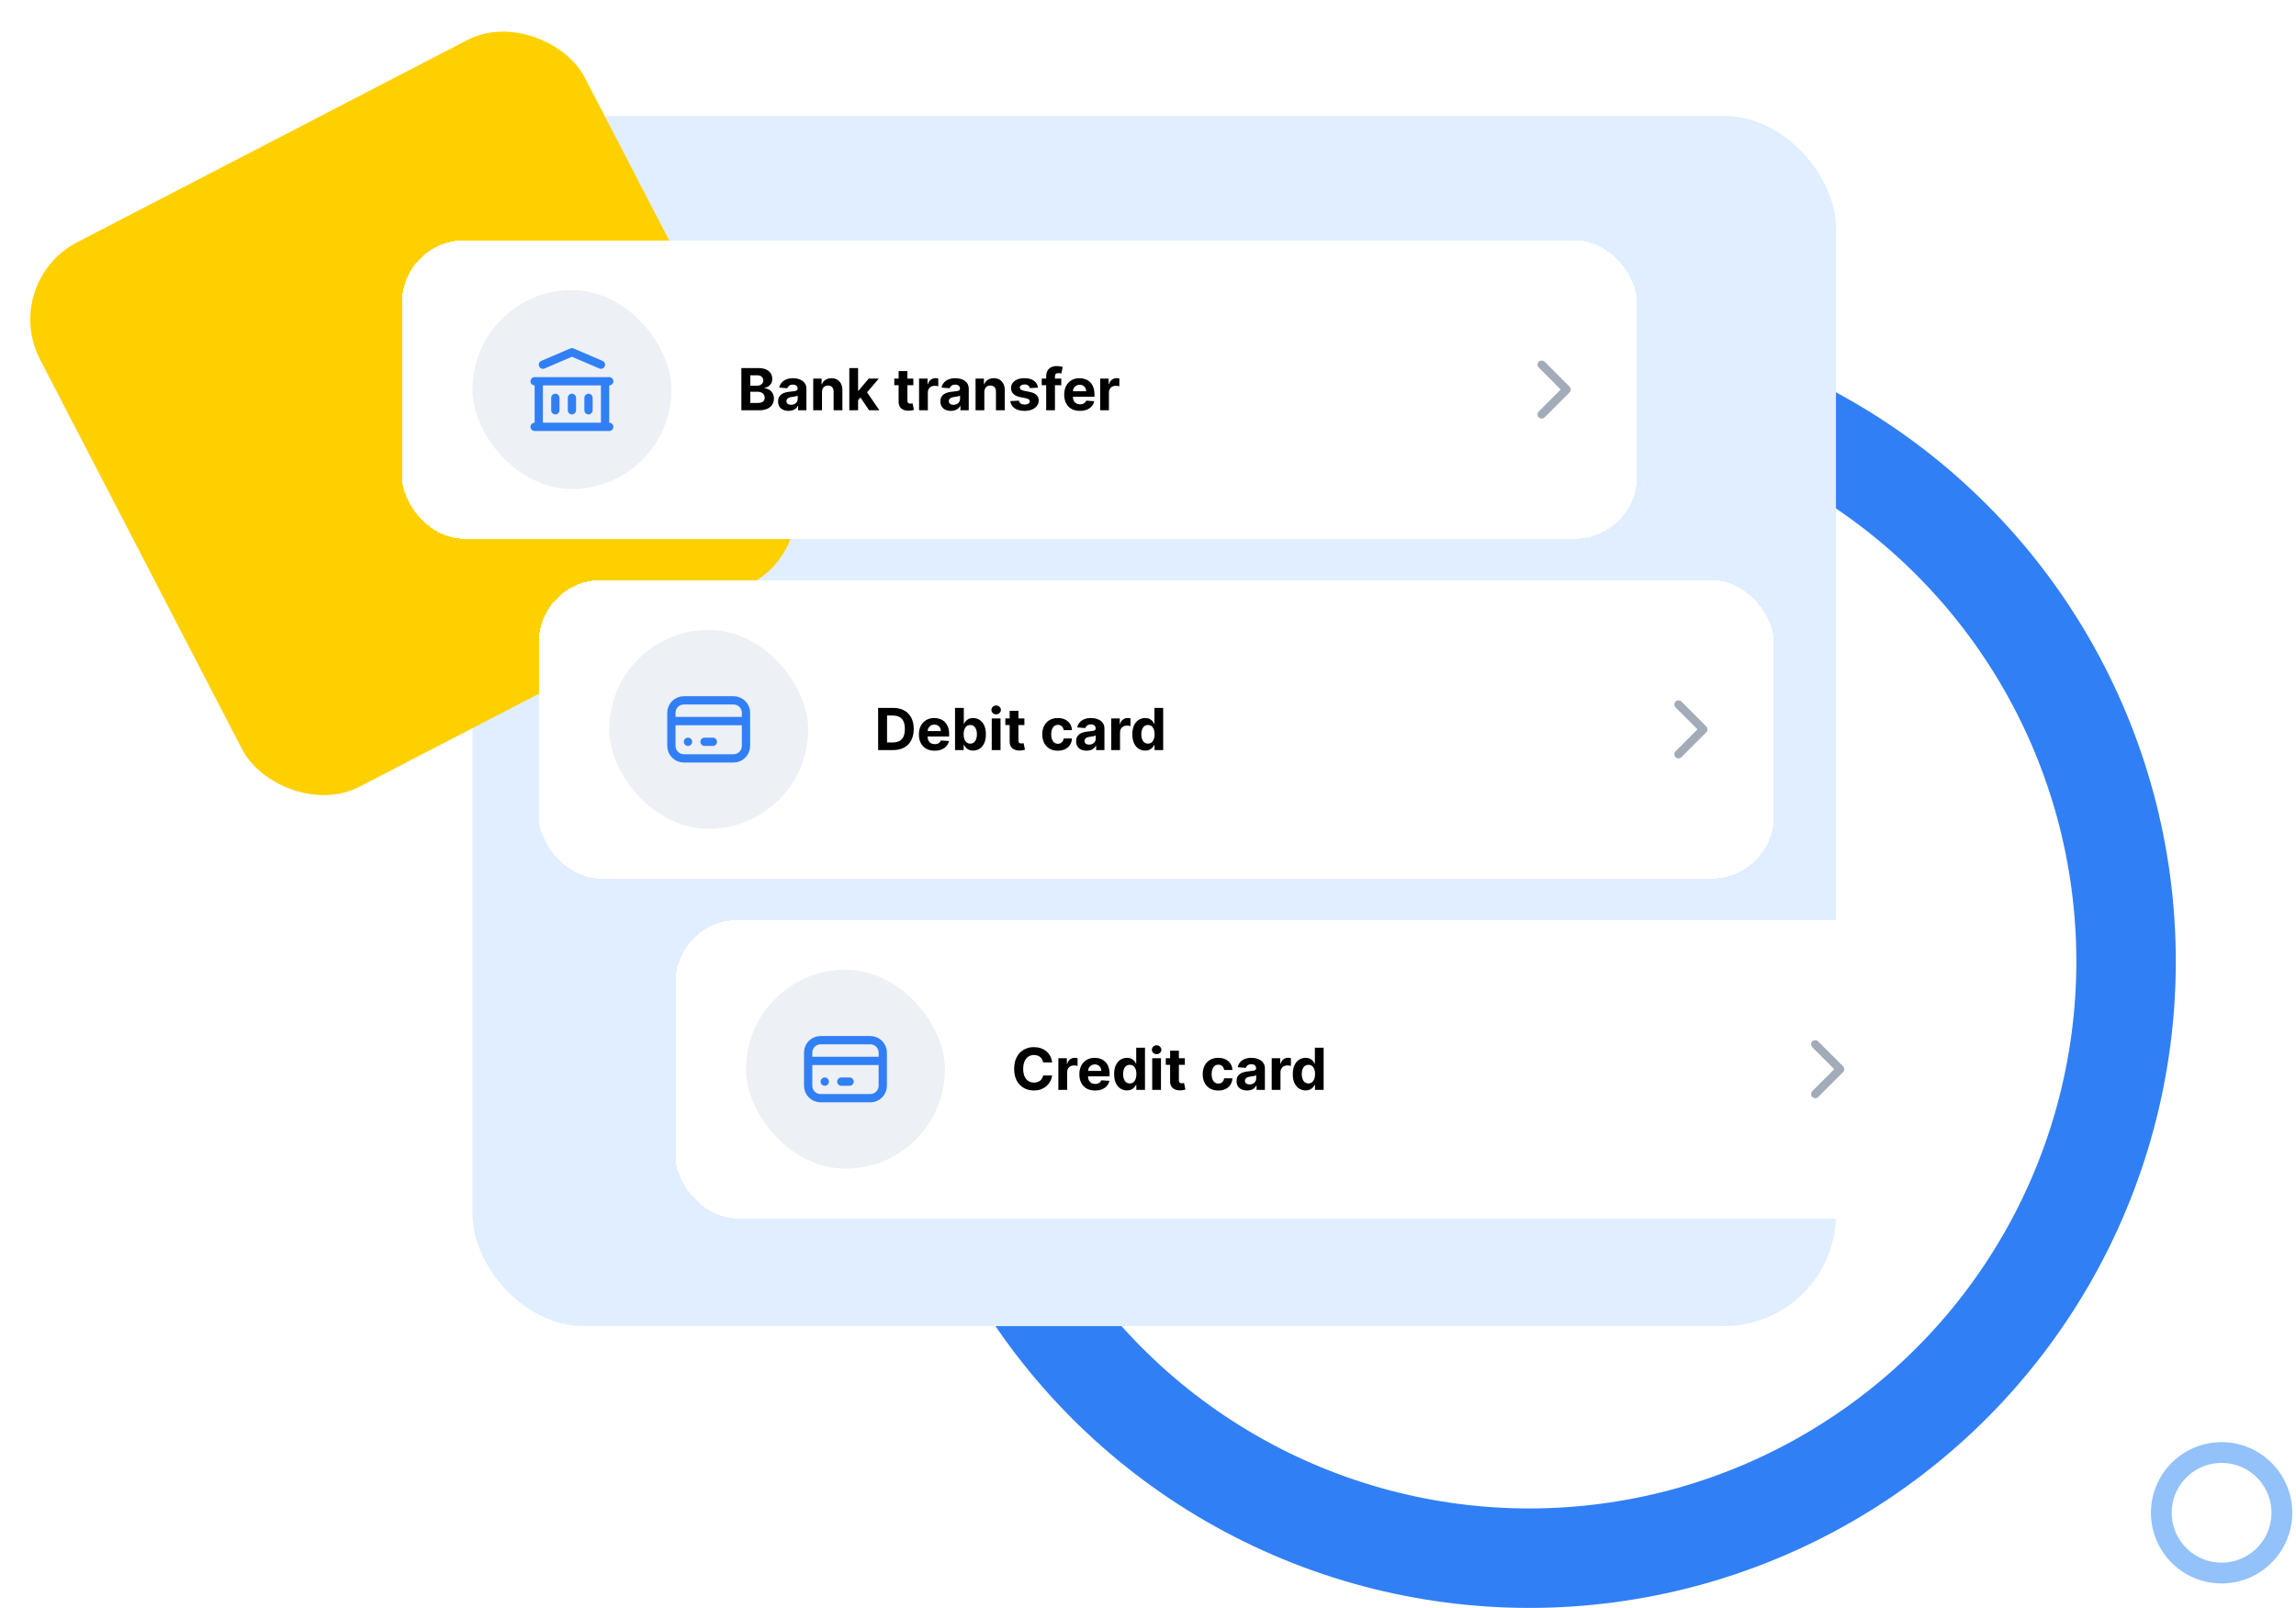 <svg width="554" height="388" viewBox="0 0 554 388" fill="none" xmlns="http://www.w3.org/2000/svg">
<circle cx="369" cy="232" r="144" stroke="#317FF5" stroke-width="24"/>
<rect x="114" y="28" width="329" height="292" rx="27" fill="#E0EEFF"/>
<circle cx="536.047" cy="365.047" r="14.54" stroke="#93C1FA" stroke-width="5.014"/>
<rect y="68.105" width="148" height="148" rx="21" transform="rotate(-27.398 0 68.105)" fill="#FFD000"/>
<g filter="url(#filter0_d_2778_10455)">
<rect x="97" y="56" width="298" height="72" rx="15" fill="white" shape-rendering="crispEdges"/>
<rect x="114" y="68" width="48" height="48" rx="24" fill="#EDF0F4"/>
<path d="M129 101H147M129 90H147M131 86L138 83L145 86M130 90V101M146 90V101M134 94V97M138 94V97M142 94V97" stroke="#317FF5" stroke-width="2" stroke-linecap="round" stroke-linejoin="round"/>
<path d="M178.885 97V86.818H182.962C183.711 86.818 184.335 86.929 184.836 87.151C185.336 87.373 185.713 87.682 185.964 88.076C186.216 88.467 186.342 88.918 186.342 89.428C186.342 89.826 186.263 90.176 186.104 90.477C185.945 90.776 185.726 91.021 185.447 91.213C185.172 91.402 184.857 91.536 184.503 91.616V91.715C184.891 91.732 185.254 91.841 185.592 92.043C185.933 92.246 186.21 92.529 186.422 92.894C186.634 93.255 186.74 93.686 186.74 94.186C186.74 94.726 186.606 95.209 186.337 95.633C186.072 96.054 185.679 96.387 185.159 96.632C184.639 96.877 183.997 97 183.235 97H178.885ZM181.038 95.24H182.793C183.393 95.24 183.83 95.126 184.105 94.897C184.38 94.665 184.518 94.357 184.518 93.972C184.518 93.691 184.45 93.442 184.314 93.227C184.178 93.011 183.984 92.842 183.732 92.719C183.484 92.597 183.187 92.535 182.842 92.535H181.038V95.24ZM181.038 91.079H182.634C182.929 91.079 183.19 91.028 183.419 90.925C183.651 90.819 183.833 90.669 183.966 90.477C184.102 90.285 184.17 90.055 184.17 89.786C184.17 89.418 184.039 89.122 183.777 88.896C183.518 88.671 183.151 88.558 182.673 88.558H181.038V91.079ZM190.279 97.144C189.791 97.144 189.357 97.06 188.976 96.891C188.595 96.718 188.293 96.465 188.071 96.13C187.852 95.792 187.743 95.371 187.743 94.867C187.743 94.443 187.821 94.087 187.977 93.798C188.133 93.51 188.345 93.278 188.613 93.102C188.882 92.927 189.186 92.794 189.528 92.704C189.873 92.615 190.234 92.552 190.612 92.516C191.056 92.469 191.414 92.426 191.686 92.386C191.957 92.343 192.155 92.28 192.277 92.197C192.4 92.115 192.461 91.992 192.461 91.829V91.8C192.461 91.485 192.362 91.241 192.163 91.069C191.967 90.897 191.689 90.81 191.328 90.81C190.946 90.81 190.643 90.895 190.418 91.064C190.192 91.23 190.043 91.438 189.97 91.69L188.012 91.531C188.111 91.067 188.307 90.666 188.598 90.328C188.89 89.987 189.266 89.725 189.727 89.543C190.191 89.357 190.728 89.264 191.338 89.264C191.762 89.264 192.168 89.314 192.556 89.413C192.947 89.513 193.293 89.667 193.595 89.876C193.9 90.085 194.14 90.353 194.316 90.681C194.491 91.006 194.579 91.395 194.579 91.849V97H192.57V95.941H192.511C192.388 96.18 192.224 96.39 192.019 96.572C191.813 96.751 191.566 96.892 191.278 96.995C190.99 97.094 190.656 97.144 190.279 97.144ZM190.885 95.683C191.197 95.683 191.472 95.621 191.71 95.499C191.949 95.373 192.136 95.204 192.272 94.992C192.408 94.779 192.476 94.539 192.476 94.271V93.46C192.41 93.503 192.319 93.543 192.203 93.579C192.09 93.613 191.962 93.644 191.82 93.674C191.677 93.701 191.535 93.725 191.392 93.749C191.25 93.769 191.12 93.787 191.004 93.803C190.756 93.84 190.539 93.898 190.353 93.977C190.168 94.057 190.023 94.165 189.921 94.3C189.818 94.433 189.767 94.599 189.767 94.798C189.767 95.086 189.871 95.306 190.08 95.459C190.292 95.608 190.56 95.683 190.885 95.683ZM198.34 92.585V97H196.222V89.364H198.241V90.711H198.33C198.499 90.267 198.782 89.915 199.18 89.657C199.578 89.395 200.06 89.264 200.627 89.264C201.157 89.264 201.62 89.38 202.014 89.612C202.408 89.844 202.715 90.176 202.934 90.606C203.153 91.034 203.262 91.544 203.262 92.138V97H201.144V92.516C201.147 92.048 201.028 91.684 200.786 91.422C200.544 91.157 200.211 91.024 199.787 91.024C199.502 91.024 199.25 91.085 199.031 91.208C198.816 91.331 198.647 91.51 198.524 91.745C198.405 91.977 198.343 92.257 198.34 92.585ZM206.85 94.803L206.855 92.262H207.163L209.609 89.364H212.04L208.754 93.202H208.252L206.85 94.803ZM204.931 97V86.818H207.049V97H204.931ZM209.704 97L207.457 93.674L208.869 92.178L212.185 97H209.704ZM220.382 89.364V90.954H215.783V89.364H220.382ZM216.827 87.534H218.945V94.653C218.945 94.849 218.975 95.001 219.034 95.111C219.094 95.217 219.177 95.291 219.283 95.335C219.392 95.378 219.518 95.399 219.661 95.399C219.76 95.399 219.86 95.391 219.959 95.374C220.058 95.354 220.135 95.34 220.188 95.329L220.521 96.906C220.415 96.939 220.266 96.977 220.073 97.02C219.881 97.066 219.647 97.094 219.372 97.104C218.862 97.124 218.414 97.056 218.03 96.901C217.649 96.745 217.352 96.503 217.14 96.175C216.928 95.847 216.824 95.432 216.827 94.932V87.534ZM221.761 97V89.364H223.814V90.696H223.894C224.033 90.222 224.267 89.864 224.595 89.622C224.923 89.377 225.301 89.254 225.729 89.254C225.835 89.254 225.949 89.261 226.072 89.274C226.194 89.287 226.302 89.306 226.395 89.329V91.208C226.295 91.178 226.158 91.152 225.982 91.129C225.806 91.105 225.646 91.094 225.5 91.094C225.188 91.094 224.91 91.162 224.665 91.298C224.423 91.43 224.23 91.616 224.088 91.854C223.949 92.093 223.879 92.368 223.879 92.68V97H221.761ZM229.449 97.144C228.961 97.144 228.527 97.06 228.146 96.891C227.765 96.718 227.463 96.465 227.241 96.13C227.022 95.792 226.913 95.371 226.913 94.867C226.913 94.443 226.991 94.087 227.147 93.798C227.302 93.51 227.515 93.278 227.783 93.102C228.051 92.927 228.356 92.794 228.698 92.704C229.042 92.615 229.404 92.552 229.782 92.516C230.226 92.469 230.584 92.426 230.855 92.386C231.127 92.343 231.324 92.28 231.447 92.197C231.57 92.115 231.631 91.992 231.631 91.829V91.8C231.631 91.485 231.532 91.241 231.333 91.069C231.137 90.897 230.859 90.81 230.498 90.81C230.116 90.81 229.813 90.895 229.588 91.064C229.362 91.23 229.213 91.438 229.14 91.69L227.181 91.531C227.281 91.067 227.476 90.666 227.768 90.328C228.06 89.987 228.436 89.725 228.897 89.543C229.361 89.357 229.898 89.264 230.507 89.264C230.932 89.264 231.338 89.314 231.725 89.413C232.117 89.513 232.463 89.667 232.765 89.876C233.069 90.085 233.31 90.353 233.485 90.681C233.661 91.006 233.749 91.395 233.749 91.849V97H231.74V95.941H231.681C231.558 96.18 231.394 96.39 231.189 96.572C230.983 96.751 230.736 96.892 230.448 96.995C230.159 97.094 229.826 97.144 229.449 97.144ZM230.055 95.683C230.367 95.683 230.642 95.621 230.88 95.499C231.119 95.373 231.306 95.204 231.442 94.992C231.578 94.779 231.646 94.539 231.646 94.271V93.46C231.58 93.503 231.489 93.543 231.373 93.579C231.26 93.613 231.132 93.644 230.99 93.674C230.847 93.701 230.705 93.725 230.562 93.749C230.42 93.769 230.29 93.787 230.174 93.803C229.926 93.84 229.709 93.898 229.523 93.977C229.337 94.057 229.193 94.165 229.091 94.3C228.988 94.433 228.936 94.599 228.936 94.798C228.936 95.086 229.041 95.306 229.25 95.459C229.462 95.608 229.73 95.683 230.055 95.683ZM237.51 92.585V97H235.392V89.364H237.411V90.711H237.5C237.669 90.267 237.952 89.915 238.35 89.657C238.748 89.395 239.23 89.264 239.797 89.264C240.327 89.264 240.79 89.38 241.184 89.612C241.578 89.844 241.885 90.176 242.104 90.606C242.322 91.034 242.432 91.544 242.432 92.138V97H240.314V92.516C240.317 92.048 240.198 91.684 239.956 91.422C239.714 91.157 239.381 91.024 238.957 91.024C238.672 91.024 238.42 91.085 238.201 91.208C237.986 91.331 237.817 91.51 237.694 91.745C237.575 91.977 237.513 92.257 237.51 92.585ZM250.455 91.541L248.516 91.66C248.483 91.495 248.411 91.346 248.302 91.213C248.193 91.077 248.048 90.969 247.869 90.89C247.694 90.807 247.483 90.766 247.238 90.766C246.91 90.766 246.633 90.835 246.408 90.974C246.182 91.11 246.07 91.293 246.07 91.521C246.07 91.704 246.143 91.858 246.289 91.984C246.434 92.11 246.685 92.211 247.039 92.287L248.421 92.565C249.164 92.718 249.717 92.963 250.082 93.301C250.446 93.639 250.629 94.083 250.629 94.633C250.629 95.134 250.481 95.573 250.186 95.951C249.895 96.329 249.494 96.624 248.983 96.836C248.476 97.045 247.891 97.149 247.228 97.149C246.217 97.149 245.412 96.939 244.812 96.518C244.215 96.094 243.866 95.517 243.763 94.788L245.846 94.678C245.909 94.987 246.061 95.222 246.303 95.384C246.545 95.543 246.855 95.623 247.233 95.623C247.604 95.623 247.903 95.552 248.128 95.409C248.357 95.263 248.473 95.076 248.476 94.847C248.473 94.655 248.392 94.498 248.232 94.375C248.073 94.249 247.828 94.153 247.497 94.087L246.174 93.823C245.428 93.674 244.873 93.415 244.509 93.048C244.147 92.68 243.967 92.211 243.967 91.641C243.967 91.15 244.099 90.728 244.365 90.373C244.633 90.018 245.009 89.745 245.493 89.553C245.98 89.36 246.55 89.264 247.203 89.264C248.168 89.264 248.927 89.468 249.48 89.876C250.037 90.283 250.362 90.838 250.455 91.541ZM256.069 89.364V90.954H251.356V89.364H256.069ZM252.435 97V88.812C252.435 88.258 252.542 87.799 252.758 87.435C252.977 87.07 253.275 86.797 253.653 86.614C254.031 86.432 254.46 86.341 254.94 86.341C255.265 86.341 255.562 86.366 255.83 86.415C256.102 86.465 256.304 86.51 256.437 86.55L256.059 88.141C255.976 88.114 255.873 88.089 255.751 88.066C255.631 88.043 255.509 88.031 255.383 88.031C255.071 88.031 254.854 88.104 254.732 88.25C254.609 88.392 254.548 88.593 254.548 88.852V97H252.435ZM260.569 97.149C259.784 97.149 259.108 96.99 258.541 96.672C257.978 96.35 257.543 95.896 257.238 95.31C256.934 94.72 256.781 94.022 256.781 93.217C256.781 92.431 256.934 91.742 257.238 91.148C257.543 90.555 257.973 90.093 258.526 89.761C259.083 89.43 259.736 89.264 260.485 89.264C260.989 89.264 261.458 89.345 261.892 89.508C262.329 89.667 262.711 89.907 263.035 90.229C263.363 90.55 263.619 90.954 263.801 91.442C263.983 91.926 264.074 92.492 264.074 93.142V93.724H257.626V92.411H262.081C262.081 92.106 262.015 91.836 261.882 91.601C261.749 91.365 261.565 91.182 261.33 91.049C261.098 90.913 260.828 90.845 260.52 90.845C260.198 90.845 259.913 90.92 259.665 91.069C259.419 91.215 259.227 91.412 259.088 91.66C258.949 91.906 258.877 92.179 258.874 92.481V93.729C258.874 94.106 258.944 94.433 259.083 94.708C259.225 94.983 259.426 95.195 259.684 95.344C259.943 95.494 260.25 95.568 260.604 95.568C260.84 95.568 261.055 95.535 261.251 95.469C261.446 95.403 261.613 95.303 261.753 95.171C261.892 95.038 261.998 94.876 262.071 94.683L264.03 94.812C263.93 95.283 263.726 95.694 263.418 96.046C263.113 96.394 262.719 96.665 262.235 96.861C261.754 97.053 261.199 97.149 260.569 97.149ZM265.456 97V89.364H267.51V90.696H267.589C267.729 90.222 267.962 89.864 268.29 89.622C268.618 89.377 268.996 89.254 269.424 89.254C269.53 89.254 269.644 89.261 269.767 89.274C269.89 89.287 269.997 89.306 270.09 89.329V91.208C269.991 91.178 269.853 91.152 269.677 91.129C269.502 91.105 269.341 91.094 269.195 91.094C268.884 91.094 268.605 91.162 268.36 91.298C268.118 91.43 267.926 91.616 267.783 91.854C267.644 92.093 267.574 92.368 267.574 92.68V97H265.456Z" fill="black"/>
<path d="M372 86L378 92L372 98" stroke="#A2ABB8" stroke-width="2" stroke-linecap="round" stroke-linejoin="round"/>
</g>
<g filter="url(#filter1_d_2778_10455)">
<rect x="130" y="138" width="298" height="72" rx="15" fill="white" shape-rendering="crispEdges"/>
<rect x="147" y="150" width="48" height="48" rx="24" fill="#EDF0F4"/>
<path d="M162 172H180M166 177H166.01M170 177H172M165 167H177C178.657 167 180 168.343 180 170V178C180 179.657 178.657 181 177 181H165C163.343 181 162 179.657 162 178V170C162 168.343 163.343 167 165 167Z" stroke="#317FF5" stroke-width="2" stroke-linecap="round" stroke-linejoin="round"/>
<path d="M215.494 179H211.885V168.818H215.524C216.548 168.818 217.43 169.022 218.169 169.43C218.908 169.834 219.477 170.416 219.874 171.175C220.275 171.934 220.476 172.842 220.476 173.899C220.476 174.96 220.275 175.871 219.874 176.634C219.477 177.396 218.905 177.981 218.159 178.388C217.417 178.796 216.528 179 215.494 179ZM214.038 177.156H215.405C216.041 177.156 216.576 177.043 217.011 176.817C217.448 176.589 217.776 176.236 217.995 175.759C218.217 175.278 218.328 174.658 218.328 173.899C218.328 173.147 218.217 172.532 217.995 172.055C217.776 171.577 217.45 171.226 217.016 171.001C216.581 170.775 216.046 170.663 215.41 170.663H214.038V177.156ZM225.511 179.149C224.725 179.149 224.049 178.99 223.482 178.672C222.919 178.35 222.485 177.896 222.18 177.31C221.875 176.72 221.722 176.022 221.722 175.217C221.722 174.431 221.875 173.742 222.18 173.148C222.485 172.555 222.914 172.093 223.468 171.761C224.024 171.43 224.677 171.264 225.426 171.264C225.93 171.264 226.399 171.345 226.833 171.508C227.271 171.667 227.652 171.907 227.977 172.229C228.305 172.55 228.56 172.955 228.742 173.442C228.925 173.926 229.016 174.492 229.016 175.142V175.724H222.568V174.411H227.022C227.022 174.106 226.956 173.836 226.823 173.601C226.691 173.366 226.507 173.182 226.271 173.049C226.039 172.913 225.769 172.845 225.461 172.845C225.14 172.845 224.855 172.92 224.606 173.069C224.361 173.215 224.169 173.412 224.029 173.661C223.89 173.906 223.819 174.179 223.816 174.481V175.729C223.816 176.107 223.885 176.433 224.024 176.708C224.167 176.983 224.367 177.195 224.626 177.344C224.884 177.494 225.191 177.568 225.546 177.568C225.781 177.568 225.996 177.535 226.192 177.469C226.387 177.402 226.555 177.303 226.694 177.17C226.833 177.038 226.939 176.875 227.012 176.683L228.971 176.812C228.872 177.283 228.668 177.694 228.36 178.045C228.055 178.393 227.66 178.665 227.176 178.861C226.696 179.053 226.141 179.149 225.511 179.149ZM230.438 179V168.818H232.556V172.646H232.62C232.713 172.441 232.847 172.232 233.023 172.02C233.202 171.804 233.434 171.625 233.719 171.483C234.007 171.337 234.365 171.264 234.793 171.264C235.35 171.264 235.863 171.41 236.334 171.702C236.805 171.99 237.181 172.426 237.463 173.009C237.744 173.589 237.885 174.317 237.885 175.192C237.885 176.044 237.748 176.763 237.472 177.349C237.201 177.933 236.829 178.375 236.359 178.677C235.892 178.975 235.368 179.124 234.788 179.124C234.377 179.124 234.027 179.056 233.739 178.92C233.454 178.785 233.22 178.614 233.038 178.408C232.856 178.2 232.716 177.989 232.62 177.777H232.526V179H230.438ZM232.511 175.182C232.511 175.636 232.574 176.032 232.7 176.37C232.826 176.708 233.008 176.972 233.247 177.161C233.485 177.346 233.775 177.439 234.117 177.439C234.461 177.439 234.753 177.344 234.992 177.156C235.23 176.963 235.411 176.698 235.534 176.36C235.66 176.019 235.722 175.626 235.722 175.182C235.722 174.741 235.661 174.353 235.539 174.018C235.416 173.684 235.235 173.422 234.997 173.233C234.758 173.044 234.465 172.95 234.117 172.95C233.772 172.95 233.48 173.041 233.242 173.223C233.006 173.405 232.826 173.664 232.7 173.999C232.574 174.333 232.511 174.728 232.511 175.182ZM239.298 179V171.364H241.416V179H239.298ZM240.362 170.379C240.047 170.379 239.777 170.275 239.552 170.066C239.33 169.854 239.219 169.6 239.219 169.305C239.219 169.014 239.33 168.763 239.552 168.555C239.777 168.343 240.047 168.237 240.362 168.237C240.677 168.237 240.946 168.343 241.168 168.555C241.393 168.763 241.506 169.014 241.506 169.305C241.506 169.6 241.393 169.854 241.168 170.066C240.946 170.275 240.677 170.379 240.362 170.379ZM247.175 171.364V172.955H242.576V171.364H247.175ZM243.62 169.534H245.738V176.653C245.738 176.849 245.768 177.001 245.827 177.111C245.887 177.217 245.97 177.291 246.076 177.335C246.185 177.378 246.311 177.399 246.454 177.399C246.553 177.399 246.653 177.391 246.752 177.374C246.851 177.354 246.928 177.339 246.981 177.33L247.314 178.906C247.208 178.939 247.059 178.977 246.866 179.02C246.674 179.066 246.44 179.094 246.165 179.104C245.655 179.124 245.207 179.056 244.823 178.901C244.442 178.745 244.145 178.503 243.933 178.175C243.721 177.847 243.617 177.432 243.62 176.932V169.534ZM255.245 179.149C254.462 179.149 253.79 178.983 253.226 178.652C252.666 178.317 252.235 177.853 251.934 177.26C251.635 176.667 251.486 175.984 251.486 175.212C251.486 174.429 251.637 173.743 251.939 173.153C252.243 172.56 252.676 172.098 253.236 171.766C253.796 171.432 254.462 171.264 255.235 171.264C255.901 171.264 256.484 171.385 256.985 171.627C257.485 171.869 257.881 172.209 258.173 172.646C258.465 173.084 258.625 173.598 258.655 174.188H256.657C256.6 173.806 256.451 173.5 256.209 173.268C255.971 173.032 255.657 172.915 255.27 172.915C254.941 172.915 254.655 173.004 254.409 173.183C254.167 173.359 253.979 173.616 253.843 173.954C253.707 174.292 253.639 174.701 253.639 175.182C253.639 175.669 253.705 176.083 253.838 176.425C253.974 176.766 254.164 177.026 254.409 177.205C254.655 177.384 254.941 177.474 255.27 177.474C255.511 177.474 255.729 177.424 255.921 177.325C256.116 177.225 256.277 177.081 256.403 176.892C256.532 176.7 256.617 176.469 256.657 176.201H258.655C258.622 176.784 258.463 177.298 258.178 177.742C257.896 178.183 257.507 178.528 257.01 178.776C256.512 179.025 255.924 179.149 255.245 179.149ZM262.189 179.144C261.702 179.144 261.267 179.06 260.886 178.891C260.505 178.718 260.203 178.465 259.981 178.13C259.763 177.792 259.653 177.371 259.653 176.867C259.653 176.443 259.731 176.087 259.887 175.798C260.043 175.51 260.255 175.278 260.523 175.102C260.792 174.927 261.097 174.794 261.438 174.705C261.783 174.615 262.144 174.552 262.522 174.516C262.966 174.469 263.324 174.426 263.596 174.386C263.867 174.343 264.065 174.28 264.187 174.197C264.31 174.115 264.371 173.992 264.371 173.83V173.8C264.371 173.485 264.272 173.241 264.073 173.069C263.877 172.897 263.599 172.81 263.238 172.81C262.857 172.81 262.553 172.895 262.328 173.064C262.103 173.23 261.953 173.438 261.881 173.69L259.922 173.531C260.021 173.067 260.217 172.666 260.508 172.328C260.8 171.987 261.176 171.725 261.637 171.543C262.101 171.357 262.638 171.264 263.248 171.264C263.672 171.264 264.078 171.314 264.466 171.413C264.857 171.513 265.203 171.667 265.505 171.876C265.81 172.085 266.05 172.353 266.226 172.681C266.401 173.006 266.489 173.395 266.489 173.849V179H264.481V177.941H264.421C264.298 178.18 264.134 178.39 263.929 178.572C263.723 178.751 263.476 178.892 263.188 178.995C262.9 179.094 262.567 179.144 262.189 179.144ZM262.795 177.683C263.107 177.683 263.382 177.621 263.621 177.499C263.859 177.373 264.046 177.204 264.182 176.991C264.318 176.779 264.386 176.539 264.386 176.271V175.46C264.32 175.503 264.229 175.543 264.113 175.58C264 175.613 263.872 175.644 263.73 175.674C263.587 175.701 263.445 175.725 263.302 175.749C263.16 175.768 263.031 175.787 262.915 175.803C262.666 175.84 262.449 175.898 262.263 175.977C262.078 176.057 261.934 176.165 261.831 176.3C261.728 176.433 261.677 176.599 261.677 176.798C261.677 177.086 261.781 177.306 261.99 177.459C262.202 177.608 262.47 177.683 262.795 177.683ZM268.132 179V171.364H270.186V172.696H270.265C270.404 172.222 270.638 171.864 270.966 171.622C271.294 171.377 271.672 171.254 272.1 171.254C272.206 171.254 272.32 171.261 272.443 171.274C272.565 171.287 272.673 171.306 272.766 171.329V173.208C272.666 173.178 272.529 173.152 272.353 173.129C272.177 173.105 272.017 173.094 271.871 173.094C271.559 173.094 271.281 173.162 271.036 173.298C270.794 173.43 270.602 173.616 270.459 173.854C270.32 174.093 270.25 174.368 270.25 174.68V179H268.132ZM276.319 179.124C275.739 179.124 275.214 178.975 274.743 178.677C274.276 178.375 273.905 177.933 273.63 177.349C273.358 176.763 273.222 176.044 273.222 175.192C273.222 174.317 273.363 173.589 273.645 173.009C273.926 172.426 274.301 171.99 274.768 171.702C275.239 171.41 275.754 171.264 276.314 171.264C276.742 171.264 277.098 171.337 277.383 171.483C277.672 171.625 277.904 171.804 278.079 172.02C278.258 172.232 278.394 172.441 278.487 172.646H278.551V168.818H280.664V179H278.576V177.777H278.487C278.387 177.989 278.247 178.2 278.064 178.408C277.885 178.614 277.652 178.785 277.363 178.92C277.078 179.056 276.73 179.124 276.319 179.124ZM276.99 177.439C277.332 177.439 277.62 177.346 277.855 177.161C278.094 176.972 278.276 176.708 278.402 176.37C278.532 176.032 278.596 175.636 278.596 175.182C278.596 174.728 278.533 174.333 278.407 173.999C278.281 173.664 278.099 173.405 277.86 173.223C277.622 173.041 277.332 172.95 276.99 172.95C276.642 172.95 276.349 173.044 276.11 173.233C275.872 173.422 275.691 173.684 275.569 174.018C275.446 174.353 275.385 174.741 275.385 175.182C275.385 175.626 275.446 176.019 275.569 176.36C275.694 176.698 275.875 176.963 276.11 177.156C276.349 177.344 276.642 177.439 276.99 177.439Z" fill="black"/>
<path d="M405 168L411 174L405 180" stroke="#A2ABB8" stroke-width="2" stroke-linecap="round" stroke-linejoin="round"/>
</g>
<g filter="url(#filter2_d_2778_10455)">
<rect x="163" y="220" width="298" height="72" rx="15" fill="white" shape-rendering="crispEdges"/>
<rect x="180" y="232" width="48" height="48" rx="24" fill="#EDF0F4"/>
<path d="M195 254H213M199 259H199.01M203 259H205M198 249H210C211.657 249 213 250.343 213 252V260C213 261.657 211.657 263 210 263H198C196.343 263 195 261.657 195 260V252C195 250.343 196.343 249 198 249Z" stroke="#317FF5" stroke-width="2" stroke-linecap="round" stroke-linejoin="round"/>
<path d="M253.869 254.383H251.691C251.651 254.101 251.57 253.851 251.447 253.632C251.325 253.41 251.167 253.221 250.975 253.065C250.783 252.91 250.561 252.79 250.309 252.707C250.06 252.625 249.79 252.583 249.499 252.583C248.972 252.583 248.513 252.714 248.121 252.976C247.73 253.234 247.427 253.612 247.212 254.109C246.996 254.603 246.888 255.203 246.888 255.909C246.888 256.635 246.996 257.245 247.212 257.739C247.43 258.232 247.735 258.605 248.126 258.857C248.518 259.109 248.97 259.235 249.484 259.235C249.772 259.235 250.039 259.197 250.284 259.121C250.533 259.045 250.753 258.933 250.945 258.788C251.138 258.638 251.297 258.458 251.423 258.246C251.552 258.034 251.641 257.792 251.691 257.52L253.869 257.53C253.812 257.997 253.671 258.448 253.446 258.882C253.224 259.313 252.924 259.699 252.546 260.04C252.172 260.379 251.724 260.647 251.204 260.846C250.687 261.041 250.102 261.139 249.449 261.139C248.541 261.139 247.729 260.934 247.013 260.523C246.3 260.112 245.737 259.517 245.322 258.738C244.911 257.959 244.706 257.016 244.706 255.909C244.706 254.799 244.915 253.854 245.332 253.075C245.75 252.296 246.317 251.703 247.033 251.295C247.749 250.884 248.554 250.679 249.449 250.679C250.039 250.679 250.586 250.762 251.089 250.928C251.597 251.093 252.046 251.335 252.437 251.653C252.828 251.968 253.146 252.354 253.391 252.812C253.64 253.269 253.799 253.793 253.869 254.383ZM255.373 261V253.364H257.426V254.696H257.505C257.645 254.222 257.878 253.864 258.206 253.622C258.534 253.377 258.912 253.254 259.34 253.254C259.446 253.254 259.56 253.261 259.683 253.274C259.806 253.287 259.913 253.306 260.006 253.329V255.208C259.907 255.178 259.769 255.152 259.593 255.129C259.418 255.105 259.257 255.094 259.111 255.094C258.8 255.094 258.521 255.162 258.276 255.298C258.034 255.43 257.842 255.616 257.699 255.854C257.56 256.093 257.49 256.368 257.49 256.68V261H255.373ZM264.226 261.149C263.44 261.149 262.764 260.99 262.197 260.672C261.634 260.35 261.2 259.896 260.895 259.31C260.59 258.72 260.437 258.022 260.437 257.217C260.437 256.431 260.59 255.742 260.895 255.148C261.2 254.555 261.629 254.093 262.182 253.761C262.739 253.43 263.392 253.264 264.141 253.264C264.645 253.264 265.114 253.345 265.548 253.508C265.986 253.667 266.367 253.907 266.692 254.229C267.02 254.55 267.275 254.955 267.457 255.442C267.64 255.926 267.731 256.492 267.731 257.142V257.724H261.282V256.411H265.737C265.737 256.106 265.671 255.836 265.538 255.601C265.406 255.366 265.222 255.182 264.986 255.049C264.754 254.913 264.484 254.845 264.176 254.845C263.854 254.845 263.569 254.92 263.321 255.069C263.076 255.215 262.883 255.412 262.744 255.661C262.605 255.906 262.534 256.179 262.53 256.481V257.729C262.53 258.107 262.6 258.433 262.739 258.708C262.882 258.983 263.082 259.195 263.341 259.344C263.599 259.494 263.906 259.568 264.26 259.568C264.496 259.568 264.711 259.535 264.907 259.469C265.102 259.402 265.27 259.303 265.409 259.17C265.548 259.038 265.654 258.875 265.727 258.683L267.686 258.812C267.586 259.283 267.383 259.694 267.074 260.045C266.769 260.393 266.375 260.665 265.891 260.861C265.411 261.053 264.855 261.149 264.226 261.149ZM271.927 261.124C271.347 261.124 270.821 260.975 270.351 260.677C269.883 260.375 269.512 259.933 269.237 259.349C268.965 258.763 268.829 258.044 268.829 257.192C268.829 256.317 268.97 255.589 269.252 255.009C269.534 254.426 269.908 253.99 270.376 253.702C270.846 253.41 271.362 253.264 271.922 253.264C272.349 253.264 272.706 253.337 272.991 253.483C273.279 253.625 273.511 253.804 273.687 254.02C273.866 254.232 274.001 254.441 274.094 254.646H274.159V250.818H276.272V261H274.184V259.777H274.094C273.995 259.989 273.854 260.2 273.672 260.408C273.493 260.614 273.259 260.785 272.971 260.92C272.686 261.056 272.338 261.124 271.927 261.124ZM272.598 259.439C272.939 259.439 273.228 259.346 273.463 259.161C273.702 258.972 273.884 258.708 274.01 258.37C274.139 258.032 274.204 257.636 274.204 257.182C274.204 256.728 274.141 256.333 274.015 255.999C273.889 255.664 273.706 255.405 273.468 255.223C273.229 255.041 272.939 254.95 272.598 254.95C272.25 254.95 271.956 255.044 271.718 255.233C271.479 255.422 271.299 255.684 271.176 256.018C271.053 256.353 270.992 256.741 270.992 257.182C270.992 257.626 271.053 258.019 271.176 258.36C271.302 258.698 271.483 258.963 271.718 259.156C271.956 259.344 272.25 259.439 272.598 259.439ZM278.013 261V253.364H280.131V261H278.013ZM279.077 252.379C278.762 252.379 278.492 252.275 278.267 252.066C278.045 251.854 277.934 251.6 277.934 251.305C277.934 251.014 278.045 250.763 278.267 250.555C278.492 250.343 278.762 250.237 279.077 250.237C279.392 250.237 279.66 250.343 279.882 250.555C280.108 250.763 280.221 251.014 280.221 251.305C280.221 251.6 280.108 251.854 279.882 252.066C279.66 252.275 279.392 252.379 279.077 252.379ZM285.889 253.364V254.955H281.291V253.364H285.889ZM282.335 251.534H284.453V258.653C284.453 258.849 284.482 259.001 284.542 259.111C284.602 259.217 284.685 259.291 284.791 259.335C284.9 259.378 285.026 259.399 285.169 259.399C285.268 259.399 285.367 259.391 285.467 259.374C285.566 259.354 285.642 259.339 285.695 259.33L286.029 260.906C285.923 260.939 285.773 260.977 285.581 261.02C285.389 261.066 285.155 261.094 284.88 261.104C284.37 261.124 283.922 261.056 283.538 260.901C283.157 260.745 282.86 260.503 282.648 260.175C282.436 259.847 282.331 259.432 282.335 258.932V251.534ZM293.96 261.149C293.177 261.149 292.504 260.983 291.941 260.652C291.381 260.317 290.95 259.853 290.648 259.26C290.35 258.667 290.201 257.984 290.201 257.212C290.201 256.429 290.352 255.743 290.653 255.153C290.958 254.56 291.391 254.098 291.951 253.766C292.511 253.432 293.177 253.264 293.95 253.264C294.616 253.264 295.199 253.385 295.7 253.627C296.2 253.869 296.596 254.209 296.888 254.646C297.179 255.084 297.34 255.598 297.37 256.188H295.371C295.315 255.806 295.166 255.5 294.924 255.268C294.685 255.032 294.372 254.915 293.984 254.915C293.656 254.915 293.37 255.004 293.124 255.183C292.882 255.359 292.693 255.616 292.558 255.954C292.422 256.292 292.354 256.701 292.354 257.182C292.354 257.669 292.42 258.083 292.553 258.425C292.688 258.766 292.879 259.026 293.124 259.205C293.37 259.384 293.656 259.474 293.984 259.474C294.226 259.474 294.443 259.424 294.636 259.325C294.831 259.225 294.992 259.081 295.118 258.892C295.247 258.7 295.332 258.469 295.371 258.201H297.37C297.337 258.784 297.178 259.298 296.893 259.742C296.611 260.183 296.222 260.528 295.724 260.776C295.227 261.025 294.639 261.149 293.96 261.149ZM300.904 261.144C300.416 261.144 299.982 261.06 299.601 260.891C299.22 260.718 298.918 260.465 298.696 260.13C298.477 259.792 298.368 259.371 298.368 258.867C298.368 258.443 298.446 258.087 298.602 257.798C298.758 257.51 298.97 257.278 299.238 257.102C299.507 256.927 299.811 256.794 300.153 256.705C300.498 256.615 300.859 256.552 301.237 256.516C301.681 256.469 302.039 256.426 302.311 256.386C302.582 256.343 302.78 256.28 302.902 256.197C303.025 256.115 303.086 255.992 303.086 255.83V255.8C303.086 255.485 302.987 255.241 302.788 255.069C302.592 254.897 302.314 254.81 301.953 254.81C301.571 254.81 301.268 254.895 301.043 255.064C300.817 255.23 300.668 255.438 300.595 255.69L298.637 255.531C298.736 255.067 298.932 254.666 299.223 254.328C299.515 253.987 299.891 253.725 300.352 253.543C300.816 253.357 301.353 253.264 301.963 253.264C302.387 253.264 302.793 253.314 303.181 253.413C303.572 253.513 303.918 253.667 304.22 253.876C304.525 254.085 304.765 254.353 304.941 254.681C305.116 255.006 305.204 255.395 305.204 255.849V261H303.195V259.941H303.136C303.013 260.18 302.849 260.39 302.644 260.572C302.438 260.751 302.191 260.892 301.903 260.995C301.615 261.094 301.281 261.144 300.904 261.144ZM301.51 259.683C301.822 259.683 302.097 259.621 302.335 259.499C302.574 259.373 302.761 259.204 302.897 258.991C303.033 258.779 303.101 258.539 303.101 258.271V257.46C303.035 257.503 302.944 257.543 302.828 257.58C302.715 257.613 302.587 257.644 302.445 257.674C302.302 257.701 302.16 257.725 302.017 257.749C301.875 257.768 301.745 257.787 301.629 257.803C301.381 257.84 301.164 257.898 300.978 257.977C300.793 258.057 300.648 258.165 300.546 258.3C300.443 258.433 300.392 258.599 300.392 258.798C300.392 259.086 300.496 259.306 300.705 259.459C300.917 259.608 301.185 259.683 301.51 259.683ZM306.847 261V253.364H308.9V254.696H308.98C309.119 254.222 309.353 253.864 309.681 253.622C310.009 253.377 310.387 253.254 310.814 253.254C310.921 253.254 311.035 253.261 311.157 253.274C311.28 253.287 311.388 253.306 311.481 253.329V255.208C311.381 255.178 311.244 255.152 311.068 255.129C310.892 255.105 310.732 255.094 310.586 255.094C310.274 255.094 309.996 255.162 309.751 255.298C309.509 255.43 309.316 255.616 309.174 255.854C309.035 256.093 308.965 256.368 308.965 256.68V261H306.847ZM315.034 261.124C314.454 261.124 313.929 260.975 313.458 260.677C312.991 260.375 312.62 259.933 312.344 259.349C312.073 258.763 311.937 258.044 311.937 257.192C311.937 256.317 312.078 255.589 312.359 255.009C312.641 254.426 313.016 253.99 313.483 253.702C313.954 253.41 314.469 253.264 315.029 253.264C315.457 253.264 315.813 253.337 316.098 253.483C316.386 253.625 316.618 253.804 316.794 254.02C316.973 254.232 317.109 254.441 317.202 254.646H317.266V250.818H319.379V261H317.291V259.777H317.202C317.102 259.989 316.961 260.2 316.779 260.408C316.6 260.614 316.366 260.785 316.078 260.92C315.793 261.056 315.445 261.124 315.034 261.124ZM315.705 259.439C316.047 259.439 316.335 259.346 316.57 259.161C316.809 258.972 316.991 258.708 317.117 258.37C317.246 258.032 317.311 257.636 317.311 257.182C317.311 256.728 317.248 256.333 317.122 255.999C316.996 255.664 316.814 255.405 316.575 255.223C316.337 255.041 316.047 254.95 315.705 254.95C315.357 254.95 315.064 255.044 314.825 255.233C314.587 255.422 314.406 255.684 314.283 256.018C314.161 256.353 314.099 256.741 314.099 257.182C314.099 257.626 314.161 258.019 314.283 258.36C314.409 258.698 314.59 258.963 314.825 259.156C315.064 259.344 315.357 259.439 315.705 259.439Z" fill="black"/>
<path d="M438 250L444 256L438 262" stroke="#A2ABB8" stroke-width="2" stroke-linecap="round" stroke-linejoin="round"/>
</g>
<defs>
<filter id="filter0_d_2778_10455" x="67" y="28" width="358" height="132" filterUnits="userSpaceOnUse" color-interpolation-filters="sRGB">
<feFlood flood-opacity="0" result="BackgroundImageFix"/>
<feColorMatrix in="SourceAlpha" type="matrix" values="0 0 0 0 0 0 0 0 0 0 0 0 0 0 0 0 0 0 127 0" result="hardAlpha"/>
<feOffset dy="2"/>
<feGaussianBlur stdDeviation="15"/>
<feComposite in2="hardAlpha" operator="out"/>
<feColorMatrix type="matrix" values="0 0 0 0 0 0 0 0 0 0 0 0 0 0 0 0 0 0 0.05 0"/>
<feBlend mode="normal" in2="BackgroundImageFix" result="effect1_dropShadow_2778_10455"/>
<feBlend mode="normal" in="SourceGraphic" in2="effect1_dropShadow_2778_10455" result="shape"/>
</filter>
<filter id="filter1_d_2778_10455" x="100" y="110" width="358" height="132" filterUnits="userSpaceOnUse" color-interpolation-filters="sRGB">
<feFlood flood-opacity="0" result="BackgroundImageFix"/>
<feColorMatrix in="SourceAlpha" type="matrix" values="0 0 0 0 0 0 0 0 0 0 0 0 0 0 0 0 0 0 127 0" result="hardAlpha"/>
<feOffset dy="2"/>
<feGaussianBlur stdDeviation="15"/>
<feComposite in2="hardAlpha" operator="out"/>
<feColorMatrix type="matrix" values="0 0 0 0 0 0 0 0 0 0 0 0 0 0 0 0 0 0 0.05 0"/>
<feBlend mode="normal" in2="BackgroundImageFix" result="effect1_dropShadow_2778_10455"/>
<feBlend mode="normal" in="SourceGraphic" in2="effect1_dropShadow_2778_10455" result="shape"/>
</filter>
<filter id="filter2_d_2778_10455" x="133" y="192" width="358" height="132" filterUnits="userSpaceOnUse" color-interpolation-filters="sRGB">
<feFlood flood-opacity="0" result="BackgroundImageFix"/>
<feColorMatrix in="SourceAlpha" type="matrix" values="0 0 0 0 0 0 0 0 0 0 0 0 0 0 0 0 0 0 127 0" result="hardAlpha"/>
<feOffset dy="2"/>
<feGaussianBlur stdDeviation="15"/>
<feComposite in2="hardAlpha" operator="out"/>
<feColorMatrix type="matrix" values="0 0 0 0 0 0 0 0 0 0 0 0 0 0 0 0 0 0 0.05 0"/>
<feBlend mode="normal" in2="BackgroundImageFix" result="effect1_dropShadow_2778_10455"/>
<feBlend mode="normal" in="SourceGraphic" in2="effect1_dropShadow_2778_10455" result="shape"/>
</filter>
</defs>
</svg>
